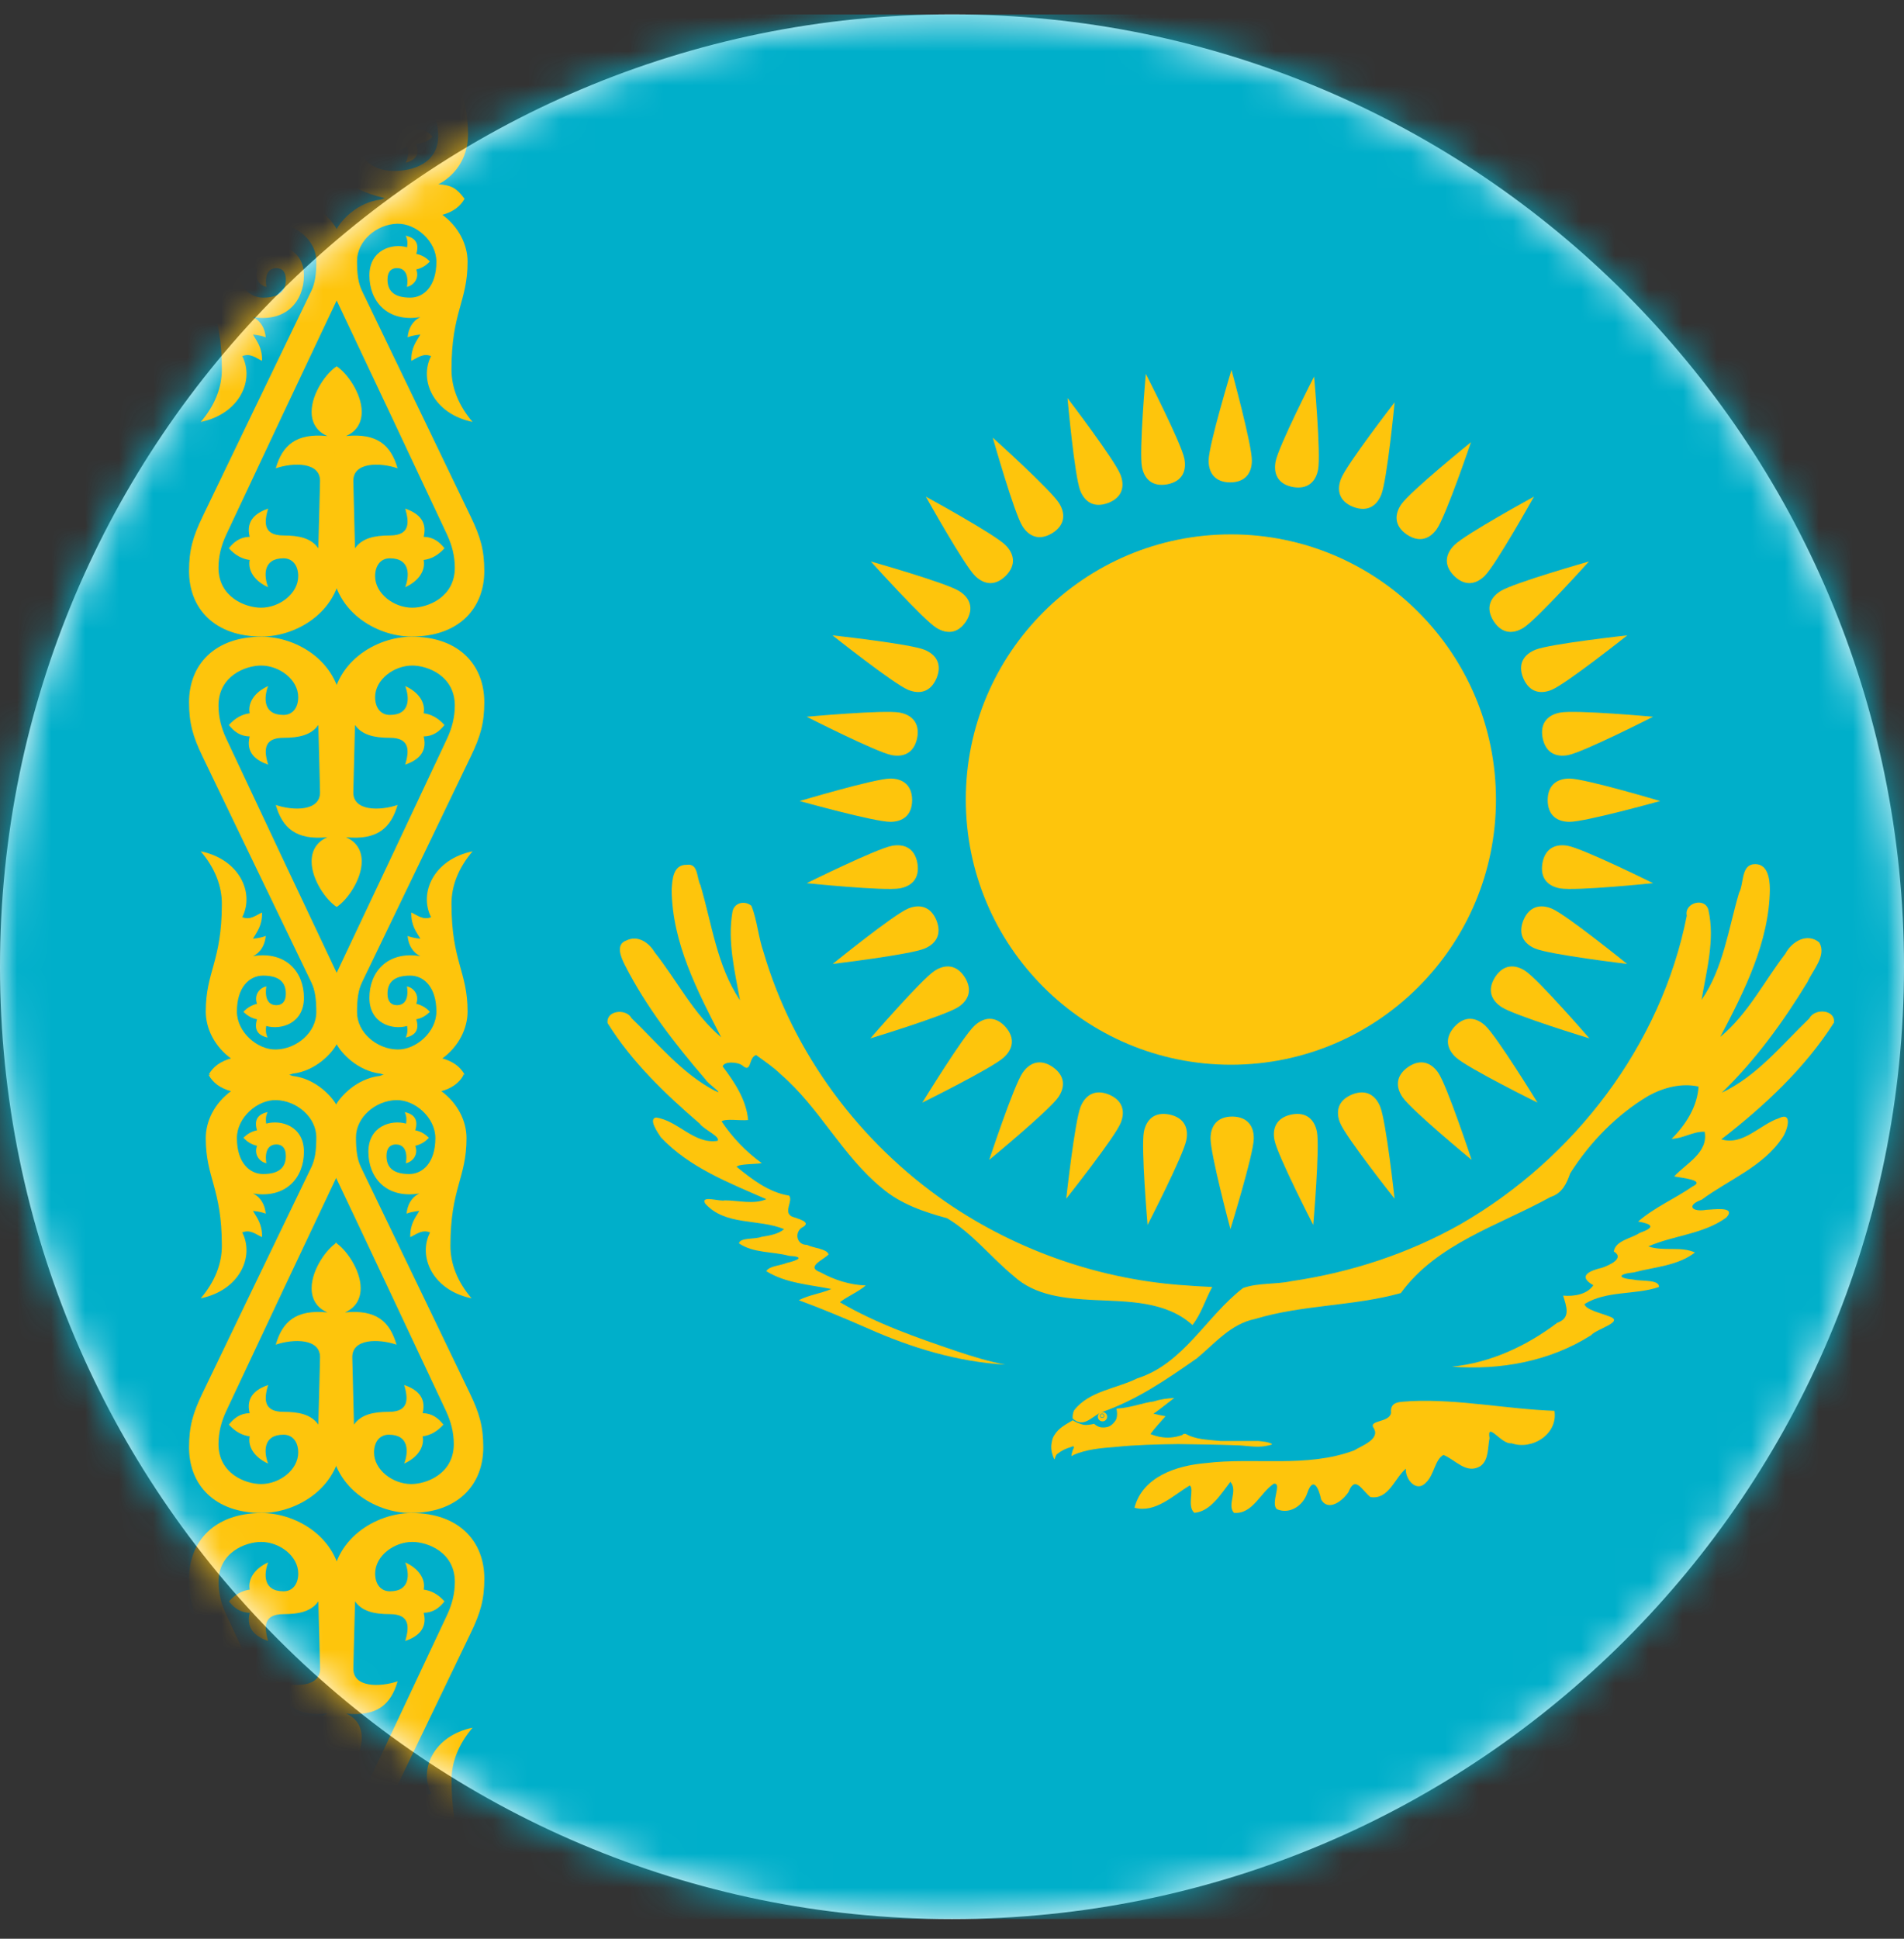 <svg width="56" height="57" viewBox="0 0 56 57" fill="none" xmlns="http://www.w3.org/2000/svg">
<rect x="0" y="0" width="56" height="57" fill="#333333" stroke="none"/>
<g clip-path="url(#clip0_5987_1051)">
<path d="M0 28.422C0 43.886 12.536 56.422 28 56.422C43.464 56.422 56 43.886 56 28.422C56 12.958 43.464 0.422 28 0.422C12.536 0.422 0 12.958 0 28.422Z" fill="white"/>
<mask id="mask0_5987_1051" style="mask-type:alpha" maskUnits="userSpaceOnUse" x="0" y="0" width="56" height="57">
<path d="M56 28.422C56 12.958 43.464 0.422 28 0.422C12.536 0.422 0 12.958 0 28.422C0 43.886 12.536 56.422 28 56.422C43.464 56.422 56 43.886 56 28.422Z" fill="#A1A1A1"/>
</mask>
<g mask="url(#mask0_5987_1051)">
<path d="M93.429 -2.875H-0.884V59.712H93.429V-2.875Z" fill="#00AFCA"/>
<path d="M9.905 0.618C9.905 0.618 9.209 0.033 8.972 0.327C8.592 0.798 10.141 3.148 10.141 3.976C10.141 5.334 9.235 5.704 8.116 5.898C7.365 6.028 6.142 5.843 6.142 5.843C6.372 5.534 6.522 5.443 6.91 5.418C6.478 5.194 6.038 4.707 6.038 3.949C6.038 2.781 6.519 2.299 6.519 0.982C6.519 0.251 5.92 -0.68 5.92 -0.68C6.979 -0.574 7.504 0.407 7.205 1.191C7.374 1.215 7.527 1.177 7.658 1.053C7.736 1.27 7.613 1.522 7.45 1.739C7.582 1.81 7.679 1.768 7.889 1.724C7.869 1.948 7.735 2.186 7.407 2.41C8.359 2.163 8.945 2.826 8.945 3.521C8.945 4.046 8.577 4.422 8.218 4.422C8.101 4.422 7.931 4.374 7.835 4.302C7.767 4.447 7.802 4.64 7.871 4.785C7.608 4.715 7.441 4.558 7.56 4.233C7.357 4.214 7.196 4.146 7.087 4.016C7.198 3.873 7.366 3.792 7.56 3.798C7.412 3.494 7.577 3.324 7.816 3.186C7.816 3.186 7.664 3.798 8.052 3.798C8.227 3.798 8.386 3.741 8.386 3.484C8.386 3.26 8.19 2.949 7.737 2.969C7.284 2.988 6.917 3.281 6.917 4.005C6.917 4.672 7.455 5.004 8.164 5.025C8.804 5.045 9.287 4.699 9.287 4.039C9.287 3.16 8.019 1.159 8.019 0.376C8.019 -0.211 8.547 -0.539 9.063 -0.539C9.733 -0.539 10.299 0.124 10.299 0.124L9.905 0.618L9.905 0.618Z" fill="#FEC50C"/>
<path d="M10.051 16.494C10.051 17.962 8.733 18.716 7.697 18.716C6.302 18.716 5.56 17.882 5.56 16.79C5.56 16.171 5.673 15.783 5.958 15.19C5.958 15.19 8.26 10.405 9.156 8.554C9.267 8.323 9.303 8.06 9.303 7.675C9.303 7.08 8.726 6.593 8.121 6.578C7.569 6.565 6.968 7.093 6.968 7.694C6.968 8.425 7.348 8.751 7.737 8.751C8.216 8.751 8.407 8.554 8.407 8.218C8.407 7.983 8.294 7.882 8.131 7.882C7.72 7.882 7.835 8.435 7.835 8.435C7.631 8.391 7.464 8.182 7.559 7.922C7.405 7.887 7.265 7.804 7.16 7.685C7.271 7.578 7.397 7.495 7.559 7.467C7.463 7.15 7.592 6.995 7.87 6.929C7.814 7.051 7.812 7.164 7.83 7.27C8.268 7.145 8.939 7.343 8.939 8.099C8.939 8.85 8.418 9.482 7.441 9.324C7.674 9.435 7.792 9.662 7.816 9.917C7.638 9.848 7.441 9.838 7.441 9.838C7.555 10.039 7.714 10.213 7.707 10.608C7.526 10.525 7.358 10.373 7.126 10.47C7.49 11.186 7.043 12.172 5.904 12.405C6.321 11.917 6.525 11.39 6.525 10.865C6.525 9.163 6.052 8.877 6.052 7.694C6.052 7.2 6.306 6.665 6.811 6.302V6.322C6.477 6.232 6.264 6.068 6.141 5.845C6.903 5.629 8.009 5.633 8.604 5.867C9.287 5.946 9.764 6.47 9.904 6.736C10.045 7.002 10.318 7.964 9.904 8.83C9.452 9.778 7.318 14.302 6.653 15.723C6.512 16.025 6.426 16.345 6.426 16.691C6.426 17.562 7.224 17.867 7.678 17.867C8.219 17.867 8.771 17.454 8.771 16.938C8.771 16.612 8.594 16.415 8.338 16.415C7.725 16.415 7.762 16.936 7.885 17.264C7.503 17.093 7.282 16.787 7.343 16.464C7.127 16.435 6.921 16.332 6.732 16.119C6.881 15.93 7.063 15.788 7.343 15.783C7.221 15.282 7.556 15.071 7.885 14.953C7.78 15.321 7.712 15.743 8.338 15.743C8.794 15.743 9.153 15.822 9.362 16.119C9.375 15.723 9.412 14.163 9.412 14.163C9.438 13.577 8.627 13.593 8.111 13.768C8.306 13.093 8.705 12.727 9.628 12.82C9.404 12.726 9.165 12.515 9.165 12.109C9.165 11.559 9.611 10.95 9.904 10.77L10.051 16.494L10.051 16.494Z" fill="#FEC50C"/>
<path d="M9.899 0.618C9.899 0.618 10.595 0.033 10.832 0.327C11.212 0.798 9.663 3.148 9.663 3.976C9.663 5.334 10.569 5.704 11.688 5.898C12.439 6.028 13.662 5.843 13.662 5.843C13.432 5.534 13.282 5.443 12.894 5.418C13.326 5.194 13.766 4.707 13.766 3.949C13.766 2.781 13.285 2.299 13.285 0.982C13.285 0.251 13.884 -0.68 13.884 -0.68C12.825 -0.574 12.3 0.407 12.599 1.191C12.43 1.215 12.277 1.177 12.146 1.053C12.068 1.27 12.19 1.522 12.354 1.739C12.222 1.81 12.125 1.768 11.915 1.724C11.935 1.948 12.069 2.186 12.397 2.41C11.445 2.163 10.859 2.826 10.859 3.521C10.859 4.046 11.227 4.422 11.586 4.422C11.703 4.422 11.873 4.374 11.969 4.302C12.037 4.447 12.002 4.64 11.932 4.785C12.196 4.715 12.363 4.558 12.244 4.233C12.447 4.214 12.607 4.146 12.717 4.016C12.606 3.873 12.438 3.792 12.244 3.798C12.392 3.494 12.227 3.324 11.988 3.186C11.988 3.186 12.14 3.798 11.752 3.798C11.577 3.798 11.418 3.741 11.418 3.484C11.418 3.26 11.614 2.949 12.067 2.969C12.52 2.988 12.887 3.281 12.887 4.005C12.887 4.672 12.349 5.004 11.64 5.025C11 5.045 10.517 4.699 10.517 4.039C10.517 3.16 11.785 1.159 11.785 0.376C11.785 -0.211 11.257 -0.539 10.74 -0.539C10.07 -0.539 9.505 0.124 9.505 0.124L9.899 0.618L9.899 0.618Z" fill="#FEC50C"/>
<path d="M9.753 16.494C9.753 17.962 11.071 18.716 12.106 18.716C13.502 18.716 14.244 17.882 14.244 16.79C14.244 16.171 14.131 15.783 13.845 15.19C13.845 15.19 11.544 10.405 10.648 8.554C10.537 8.323 10.501 8.06 10.501 7.675C10.501 7.08 11.078 6.593 11.683 6.578C12.234 6.565 12.835 7.093 12.835 7.694C12.835 8.425 12.456 8.751 12.067 8.751C11.588 8.751 11.397 8.554 11.397 8.218C11.397 7.983 11.51 7.882 11.673 7.882C12.084 7.882 11.968 8.435 11.968 8.435C12.172 8.391 12.34 8.182 12.244 7.922C12.399 7.887 12.539 7.804 12.643 7.685C12.533 7.578 12.407 7.495 12.244 7.467C12.341 7.15 12.212 6.995 11.934 6.929C11.99 7.051 11.992 7.164 11.973 7.27C11.536 7.145 10.865 7.343 10.865 8.099C10.865 8.85 11.386 9.482 12.363 9.324C12.13 9.435 12.012 9.662 11.988 9.917C12.166 9.848 12.363 9.838 12.363 9.838C12.248 10.039 12.09 10.213 12.097 10.608C12.278 10.525 12.446 10.373 12.678 10.47C12.314 11.186 12.761 12.172 13.899 12.405C13.483 11.917 13.279 11.39 13.279 10.865C13.279 9.163 13.752 8.877 13.752 7.694C13.752 7.2 13.497 6.665 12.993 6.302V6.322C13.326 6.232 13.54 6.068 13.663 5.845C12.901 5.629 11.794 5.633 11.2 5.867C10.517 5.946 10.04 6.47 9.9 6.736C9.759 7.002 9.486 7.964 9.9 8.83C10.352 9.778 12.486 14.302 13.151 15.723C13.292 16.025 13.377 16.345 13.377 16.691C13.377 17.562 12.579 17.867 12.126 17.867C11.584 17.867 11.033 17.454 11.033 16.938C11.033 16.612 11.21 16.415 11.466 16.415C12.079 16.415 12.041 16.936 11.919 17.264C12.3 17.093 12.522 16.787 12.461 16.464C12.677 16.435 12.882 16.332 13.072 16.119C12.923 15.93 12.741 15.788 12.461 15.783C12.583 15.282 12.248 15.071 11.919 14.953C12.023 15.321 12.092 15.743 11.466 15.743C11.01 15.743 10.651 15.822 10.441 16.119C10.429 15.723 10.392 14.163 10.392 14.163C10.366 13.577 11.177 13.593 11.693 13.768C11.498 13.093 11.099 12.727 10.175 12.82C10.4 12.726 10.639 12.515 10.639 12.109C10.638 11.559 10.192 10.95 9.9 10.77L9.753 16.494L9.753 16.494Z" fill="#FEC50C"/>
<path d="M10.051 20.941C10.051 19.473 8.733 18.719 7.697 18.719C6.302 18.719 5.56 19.553 5.56 20.645C5.56 21.264 5.673 21.652 5.958 22.244C5.958 22.244 8.26 27.03 9.156 28.881C9.267 29.112 9.303 29.375 9.303 29.76C9.303 30.355 8.726 30.841 8.121 30.856C7.569 30.87 6.968 30.342 6.968 29.74C6.968 29.01 7.348 28.684 7.737 28.684C8.216 28.684 8.407 28.881 8.407 29.217C8.407 29.451 8.294 29.553 8.131 29.553C7.72 29.553 7.835 29 7.835 29C7.631 29.044 7.464 29.253 7.559 29.513C7.405 29.548 7.265 29.631 7.16 29.75C7.271 29.857 7.397 29.939 7.559 29.968C7.463 30.285 7.592 30.44 7.87 30.506C7.814 30.384 7.812 30.271 7.83 30.165C8.268 30.29 8.939 30.091 8.939 29.335C8.939 28.585 8.418 27.953 7.441 28.111C7.674 28 7.792 27.773 7.816 27.518C7.638 27.587 7.441 27.597 7.441 27.597C7.555 27.396 7.714 27.223 7.707 26.827C7.526 26.909 7.358 27.062 7.126 26.965C7.49 26.249 7.043 25.263 5.904 25.03C6.321 25.518 6.525 26.045 6.525 26.57C6.525 28.272 6.052 28.558 6.052 29.74C6.052 30.235 6.306 30.77 6.811 31.133V31.113C6.477 31.203 6.264 31.367 6.141 31.59C6.903 31.805 8.009 31.802 8.604 31.568C9.287 31.488 9.764 30.965 9.904 30.698C10.045 30.433 10.318 29.471 9.904 28.605C9.452 27.657 7.318 23.133 6.653 21.712C6.512 21.41 6.426 21.09 6.426 20.744C6.426 19.872 7.224 19.568 7.678 19.568C8.219 19.568 8.771 19.981 8.771 20.497C8.771 20.823 8.594 21.02 8.338 21.02C7.725 21.02 7.762 20.499 7.885 20.171C7.503 20.342 7.282 20.648 7.343 20.971C7.127 21 6.921 21.103 6.732 21.316C6.881 21.505 7.063 21.647 7.343 21.652C7.221 22.153 7.556 22.364 7.885 22.482C7.78 22.114 7.712 21.692 8.338 21.692C8.794 21.692 9.153 21.613 9.362 21.316C9.375 21.711 9.412 23.272 9.412 23.272C9.438 23.858 8.627 23.841 8.111 23.667C8.306 24.342 8.705 24.707 9.628 24.615C9.404 24.709 9.165 24.92 9.165 25.326C9.165 25.876 9.611 26.485 9.904 26.665L10.051 20.941Z" fill="#FEC50C"/>
<path d="M9.753 20.941C9.753 19.473 11.071 18.719 12.106 18.719C13.502 18.719 14.244 19.553 14.244 20.645C14.244 21.264 14.131 21.652 13.845 22.244C13.845 22.244 11.544 27.03 10.648 28.881C10.537 29.112 10.501 29.375 10.501 29.76C10.501 30.355 11.078 30.841 11.683 30.856C12.234 30.87 12.835 30.342 12.835 29.74C12.835 29.01 12.456 28.684 12.067 28.684C11.588 28.684 11.397 28.881 11.397 29.217C11.397 29.451 11.51 29.553 11.673 29.553C12.084 29.553 11.968 29 11.968 29C12.172 29.044 12.34 29.253 12.244 29.513C12.399 29.548 12.539 29.631 12.643 29.75C12.533 29.857 12.407 29.939 12.244 29.968C12.341 30.285 12.212 30.44 11.934 30.506C11.99 30.384 11.992 30.271 11.973 30.165C11.536 30.29 10.865 30.091 10.865 29.335C10.865 28.585 11.386 27.953 12.363 28.111C12.13 28 12.012 27.773 11.988 27.518C12.166 27.587 12.363 27.597 12.363 27.597C12.248 27.396 12.09 27.223 12.097 26.827C12.278 26.909 12.446 27.062 12.678 26.965C12.314 26.249 12.761 25.263 13.899 25.03C13.483 25.518 13.279 26.045 13.279 26.57C13.279 28.272 13.752 28.558 13.752 29.74C13.752 30.235 13.497 30.77 12.993 31.133V31.113C13.326 31.203 13.54 31.367 13.663 31.59C12.901 31.805 11.794 31.802 11.2 31.568C10.517 31.488 10.04 30.965 9.9 30.698C9.759 30.433 9.486 29.471 9.9 28.605C10.352 27.657 12.486 23.133 13.151 21.712C13.292 21.41 13.377 21.09 13.377 20.744C13.377 19.872 12.579 19.568 12.126 19.568C11.584 19.568 11.033 19.981 11.033 20.497C11.033 20.823 11.21 21.02 11.466 21.02C12.079 21.02 12.041 20.499 11.919 20.171C12.3 20.342 12.522 20.648 12.461 20.971C12.677 21 12.882 21.103 13.072 21.316C12.923 21.505 12.741 21.647 12.461 21.652C12.583 22.153 12.248 22.364 11.919 22.482C12.023 22.114 12.092 21.692 11.466 21.692C11.01 21.692 10.651 21.613 10.441 21.316C10.429 21.711 10.392 23.272 10.392 23.272C10.366 23.858 11.177 23.841 11.693 23.667C11.498 24.342 11.099 24.707 10.175 24.615C10.4 24.709 10.639 24.92 10.639 25.326C10.638 25.876 10.192 26.485 9.9 26.665L9.753 20.941Z" fill="#FEC50C"/>
<path d="M10.052 46.706C10.052 45.239 8.734 44.484 7.698 44.484C6.303 44.484 5.561 45.319 5.561 46.41C5.561 47.029 5.674 47.418 5.959 48.01C5.959 48.01 8.261 52.796 9.156 54.647C9.268 54.878 9.304 55.141 9.304 55.526C9.304 56.121 8.727 56.607 8.122 56.622C7.57 56.636 6.969 56.108 6.969 55.506C6.969 54.775 7.349 54.449 7.738 54.449C8.217 54.449 8.408 54.646 8.408 54.983C8.408 55.217 8.295 55.318 8.132 55.318C7.721 55.318 7.836 54.765 7.836 54.765C7.632 54.81 7.465 55.019 7.56 55.279C7.406 55.313 7.266 55.396 7.161 55.516C7.272 55.623 7.398 55.705 7.56 55.733C7.464 56.051 7.593 56.206 7.871 56.271C7.815 56.149 7.813 56.037 7.831 55.931C8.269 56.055 8.94 55.857 8.94 55.101C8.94 54.351 8.419 53.718 7.442 53.877C7.675 53.765 7.793 53.538 7.817 53.284C7.639 53.353 7.442 53.363 7.442 53.363C7.556 53.162 7.715 52.988 7.708 52.593C7.527 52.675 7.359 52.827 7.127 52.731C7.491 52.014 7.044 51.028 5.905 50.795C6.322 51.283 6.526 51.811 6.526 52.336C6.526 54.037 6.053 54.323 6.053 55.506C6.053 56.001 6.307 56.535 6.812 56.899V56.879C6.478 56.968 6.265 57.132 6.142 57.355C6.904 57.571 8.01 57.567 8.605 57.333C9.288 57.254 9.765 56.73 9.905 56.464C10.046 56.198 10.319 55.236 9.905 54.37C9.453 53.423 7.319 48.899 6.654 47.477C6.513 47.175 6.427 46.855 6.427 46.509C6.427 45.638 7.225 45.334 7.679 45.334C8.221 45.334 8.772 45.747 8.772 46.262C8.772 46.589 8.595 46.786 8.339 46.786C7.726 46.786 7.763 46.265 7.885 45.936C7.504 46.108 7.283 46.414 7.344 46.736C7.128 46.766 6.922 46.868 6.733 47.082C6.882 47.27 7.064 47.413 7.344 47.418C7.222 47.918 7.557 48.13 7.885 48.247C7.781 47.88 7.713 47.457 8.339 47.457C8.795 47.457 9.154 47.378 9.363 47.082C9.376 47.477 9.413 49.037 9.413 49.037C9.439 49.624 8.628 49.607 8.112 49.432C8.307 50.108 8.706 50.473 9.629 50.381C9.405 50.474 9.166 50.685 9.166 51.092C9.166 51.641 9.612 52.251 9.905 52.431L10.052 46.706L10.052 46.706Z" fill="#FEC50C"/>
<path d="M9.754 46.706C9.754 45.239 11.072 44.484 12.107 44.484C13.502 44.484 14.245 45.319 14.245 46.41C14.245 47.029 14.132 47.418 13.846 48.01C13.846 48.01 11.545 52.796 10.649 54.647C10.537 54.878 10.502 55.141 10.502 55.526C10.502 56.121 11.079 56.607 11.684 56.622C12.235 56.636 12.836 56.108 12.836 55.506C12.836 54.775 12.457 54.449 12.068 54.449C11.589 54.449 11.398 54.646 11.398 54.983C11.398 55.217 11.511 55.318 11.674 55.318C12.085 55.318 11.97 54.765 11.97 54.765C12.174 54.81 12.341 55.019 12.245 55.279C12.4 55.313 12.54 55.396 12.644 55.516C12.534 55.623 12.408 55.705 12.245 55.733C12.341 56.051 12.213 56.206 11.935 56.271C11.991 56.149 11.993 56.037 11.974 55.931C11.537 56.055 10.866 55.857 10.866 55.101C10.866 54.351 11.387 53.718 12.364 53.877C12.131 53.765 12.013 53.538 11.989 53.284C12.167 53.353 12.364 53.363 12.364 53.363C12.249 53.162 12.091 52.988 12.098 52.593C12.279 52.675 12.447 52.827 12.679 52.731C12.315 52.014 12.762 51.028 13.9 50.795C13.484 51.283 13.28 51.811 13.28 52.336C13.28 54.037 13.753 54.323 13.753 55.506C13.753 56.001 13.498 56.535 12.994 56.899V56.879C13.327 56.968 13.541 57.132 13.664 57.355C12.902 57.571 11.795 57.567 11.201 57.333C10.518 57.254 10.041 56.73 9.901 56.464C9.76 56.198 9.487 55.236 9.901 54.37C10.353 53.423 12.487 48.899 13.152 47.477C13.293 47.175 13.378 46.855 13.378 46.509C13.378 45.638 12.58 45.334 12.127 45.334C11.585 45.334 11.034 45.747 11.034 46.262C11.034 46.589 11.211 46.786 11.467 46.786C12.079 46.786 12.042 46.265 11.92 45.936C12.301 46.108 12.523 46.414 12.462 46.736C12.678 46.766 12.883 46.868 13.073 47.082C12.924 47.27 12.742 47.413 12.462 47.418C12.584 47.918 12.249 48.13 11.92 48.247C12.024 47.88 12.093 47.457 11.467 47.457C11.011 47.457 10.652 47.378 10.443 47.082C10.43 47.477 10.393 49.037 10.393 49.037C10.367 49.624 11.178 49.607 11.694 49.432C11.499 50.108 11.1 50.473 10.177 50.381C10.401 50.474 10.639 50.685 10.639 51.092C10.639 51.641 10.193 52.251 9.9 52.431L9.754 46.706L9.754 46.706Z" fill="#FEC50C"/>
<path d="M9.723 42.26C9.723 43.727 11.04 44.482 12.076 44.482C13.471 44.482 14.214 43.648 14.214 42.556C14.214 41.937 14.1 41.548 13.815 40.956C13.815 40.956 11.514 36.17 10.618 34.319C10.506 34.089 10.47 33.826 10.47 33.44C10.47 32.845 11.047 32.359 11.652 32.344C12.204 32.33 12.805 32.858 12.805 33.46C12.805 34.191 12.426 34.517 12.037 34.517C11.557 34.517 11.367 34.32 11.367 33.984C11.367 33.749 11.48 33.648 11.643 33.648C12.053 33.648 11.938 34.201 11.938 34.201C12.142 34.156 12.31 33.948 12.214 33.687C12.369 33.653 12.509 33.57 12.613 33.45C12.503 33.343 12.376 33.261 12.214 33.233C12.31 32.915 12.182 32.76 11.904 32.695C11.96 32.817 11.961 32.929 11.943 33.035C11.505 32.911 10.835 33.109 10.835 33.865C10.835 34.616 11.355 35.248 12.332 35.09C12.1 35.201 11.982 35.428 11.958 35.682C12.135 35.613 12.332 35.603 12.332 35.603C12.218 35.804 12.059 35.978 12.066 36.373C12.247 36.291 12.415 36.139 12.647 36.235C12.283 36.952 12.731 37.938 13.869 38.171C13.452 37.683 13.248 37.155 13.248 36.63C13.248 34.929 13.721 34.643 13.721 33.46C13.721 32.965 13.467 32.431 12.963 32.068V32.087C13.296 31.998 13.509 31.834 13.632 31.611C12.871 31.395 11.764 31.399 11.17 31.633C10.487 31.712 10.01 32.236 9.869 32.502C9.729 32.768 9.456 33.73 9.869 34.596C10.322 35.543 12.455 40.067 13.12 41.489C13.261 41.791 13.347 42.111 13.347 42.457C13.347 43.328 12.549 43.632 12.096 43.632C11.554 43.632 11.002 43.219 11.002 42.704C11.002 42.377 11.18 42.181 11.436 42.181C12.048 42.181 12.011 42.702 11.889 43.03C12.27 42.858 12.492 42.553 12.431 42.23C12.646 42.2 12.852 42.098 13.041 41.884C12.892 41.696 12.71 41.553 12.431 41.548C12.553 41.048 12.218 40.836 11.889 40.719C11.993 41.086 12.061 41.509 11.436 41.509C10.979 41.509 10.62 41.588 10.411 41.884C10.399 41.489 10.362 39.929 10.362 39.929C10.335 39.342 11.147 39.359 11.662 39.534C11.468 38.858 11.069 38.493 10.145 38.586C10.369 38.492 10.608 38.281 10.608 37.875C10.608 37.325 10.162 36.715 9.869 36.535L9.723 42.26Z" fill="#FEC50C"/>
<path d="M10.051 42.26C10.051 43.727 8.733 44.482 7.697 44.482C6.302 44.482 5.56 43.648 5.56 42.556C5.56 41.937 5.673 41.548 5.958 40.956C5.958 40.956 8.26 36.17 9.156 34.319C9.267 34.089 9.303 33.826 9.303 33.44C9.303 32.845 8.726 32.359 8.121 32.344C7.569 32.33 6.968 32.858 6.968 33.46C6.968 34.191 7.348 34.517 7.737 34.517C8.216 34.517 8.407 34.32 8.407 33.984C8.407 33.749 8.294 33.648 8.131 33.648C7.72 33.648 7.835 34.201 7.835 34.201C7.631 34.156 7.464 33.948 7.559 33.687C7.405 33.653 7.265 33.57 7.16 33.45C7.271 33.343 7.397 33.261 7.559 33.233C7.463 32.915 7.592 32.76 7.87 32.695C7.814 32.817 7.812 32.929 7.83 33.035C8.268 32.911 8.939 33.109 8.939 33.865C8.939 34.616 8.418 35.248 7.441 35.09C7.674 35.201 7.792 35.428 7.816 35.682C7.638 35.613 7.441 35.603 7.441 35.603C7.555 35.804 7.714 35.978 7.707 36.373C7.526 36.291 7.358 36.139 7.126 36.235C7.49 36.952 7.043 37.938 5.904 38.171C6.321 37.683 6.525 37.155 6.525 36.63C6.525 34.929 6.052 34.643 6.052 33.46C6.052 32.965 6.306 32.431 6.811 32.068V32.087C6.477 31.998 6.264 31.834 6.141 31.611C6.903 31.395 8.009 31.399 8.604 31.633C9.287 31.712 9.764 32.236 9.904 32.502C10.045 32.768 10.318 33.73 9.904 34.596C9.452 35.543 7.318 40.067 6.653 41.489C6.512 41.791 6.426 42.111 6.426 42.457C6.426 43.328 7.224 43.632 7.678 43.632C8.219 43.632 8.771 43.219 8.771 42.704C8.771 42.377 8.594 42.181 8.338 42.181C7.725 42.181 7.762 42.702 7.885 43.03C7.503 42.858 7.282 42.553 7.343 42.23C7.127 42.2 6.921 42.098 6.732 41.884C6.881 41.696 7.063 41.553 7.343 41.548C7.221 41.048 7.556 40.836 7.885 40.719C7.78 41.086 7.712 41.509 8.338 41.509C8.794 41.509 9.153 41.588 9.362 41.884C9.375 41.489 9.412 39.929 9.412 39.929C9.438 39.342 8.627 39.359 8.111 39.534C8.306 38.858 8.705 38.493 9.628 38.586C9.404 38.492 9.165 38.281 9.165 37.875C9.165 37.325 9.611 36.715 9.904 36.535L10.051 42.26Z" fill="#FEC50C"/>
<path d="M36.203 31.304C40.508 31.304 43.999 27.813 43.999 23.507C43.999 19.201 40.508 15.711 36.203 15.711C31.897 15.711 28.406 19.201 28.406 23.507C28.406 27.813 31.897 31.304 36.203 31.304Z" fill="#FEC50C"/>
<path d="M38.02 14.318C38.476 14.4 38.701 14.149 38.767 13.809C38.855 13.355 38.65 11.07 38.65 11.07C38.65 11.07 37.606 13.113 37.518 13.567C37.452 13.908 37.566 14.23 38.02 14.318Z" fill="#FEC50C"/>
<path d="M39.799 14.903C40.231 15.068 40.499 14.863 40.627 14.541C40.798 14.111 41.019 11.828 41.019 11.828C41.019 11.828 39.615 13.641 39.444 14.072C39.316 14.394 39.369 14.732 39.799 14.903Z" fill="#FEC50C"/>
<path d="M36.175 14.183C36.638 14.183 36.816 13.896 36.82 13.55C36.827 13.087 36.22 10.875 36.22 10.875C36.22 10.875 35.554 13.07 35.548 13.532C35.543 13.879 35.713 14.177 36.175 14.183Z" fill="#FEC50C"/>
<path d="M32.595 14.787C32.162 14.949 31.895 14.742 31.77 14.419C31.602 13.987 31.397 11.703 31.397 11.703C31.397 11.703 32.788 13.526 32.956 13.958C33.081 14.281 33.026 14.619 32.595 14.787Z" fill="#FEC50C"/>
<path d="M30.949 15.675C30.553 15.915 30.253 15.761 30.069 15.466C29.825 15.074 29.199 12.867 29.199 12.867C29.199 12.867 30.904 14.401 31.149 14.793C31.333 15.088 31.341 15.43 30.949 15.675Z" fill="#FEC50C"/>
<path d="M34.334 14.239C33.879 14.322 33.653 14.071 33.587 13.731C33.498 13.277 33.7 10.992 33.7 10.992C33.7 10.992 34.747 13.033 34.835 13.487C34.902 13.828 34.788 14.15 34.334 14.239Z" fill="#FEC50C"/>
<path d="M41.372 15.713C41.755 15.973 42.062 15.835 42.261 15.551C42.526 15.171 43.265 13 43.265 13C43.265 13 41.482 14.443 41.217 14.823C41.019 15.107 40.992 15.448 41.372 15.713Z" fill="#FEC50C"/>
<path d="M42.766 16.93C43.095 17.254 43.423 17.174 43.669 16.93C43.998 16.604 45.116 14.602 45.116 14.602C45.116 14.602 43.103 15.7 42.774 16.026C42.528 16.27 42.44 16.601 42.766 16.93Z" fill="#FEC50C"/>
<path d="M43.927 18.258C44.176 18.647 44.513 18.641 44.808 18.458C45.2 18.213 46.734 16.508 46.734 16.508C46.734 16.508 44.528 17.133 44.135 17.378C43.84 17.562 43.682 17.865 43.927 18.258Z" fill="#FEC50C"/>
<path d="M44.801 19.938C44.983 20.364 45.316 20.414 45.637 20.282C46.065 20.106 47.861 18.68 47.861 18.68C47.861 18.68 45.581 18.929 45.153 19.105C44.832 19.237 44.625 19.51 44.801 19.938Z" fill="#FEC50C"/>
<path d="M45.371 21.697C45.464 22.15 45.781 22.266 46.121 22.201C46.576 22.113 48.62 21.073 48.62 21.073C48.62 21.073 46.336 20.864 45.882 20.951C45.541 21.016 45.284 21.242 45.371 21.697Z" fill="#FEC50C"/>
<path d="M45.52 23.521C45.521 23.984 45.809 24.16 46.156 24.163C46.618 24.167 48.828 23.551 48.828 23.551C48.828 23.551 46.63 22.895 46.167 22.891C45.82 22.888 45.524 23.058 45.52 23.521Z" fill="#FEC50C"/>
<path d="M45.365 25.379C45.288 25.835 45.542 26.057 45.883 26.119C46.339 26.201 48.62 25.966 48.62 25.966C48.62 25.966 46.565 24.949 46.109 24.867C45.768 24.805 45.447 24.923 45.365 25.379Z" fill="#FEC50C"/>
<path d="M44.807 27.052C44.633 27.481 44.831 27.753 45.151 27.888C45.577 28.068 47.855 28.34 47.855 28.34C47.855 28.34 46.072 26.896 45.646 26.716C45.327 26.581 44.987 26.626 44.807 27.052Z" fill="#FEC50C"/>
<path d="M43.973 28.727C43.726 29.118 43.874 29.421 44.165 29.61C44.553 29.862 46.747 30.529 46.747 30.529C46.747 30.529 45.246 28.795 44.858 28.543C44.567 28.354 44.225 28.339 43.973 28.727Z" fill="#FEC50C"/>
<path d="M42.777 30.188C42.47 30.533 42.566 30.856 42.822 31.09C43.164 31.402 45.22 32.418 45.22 32.418C45.22 32.418 44.022 30.463 43.68 30.151C43.424 29.917 43.089 29.846 42.777 30.188Z" fill="#FEC50C"/>
<path d="M29.581 16.93C29.251 17.254 28.924 17.174 28.677 16.93C28.349 16.604 27.231 14.602 27.231 14.602C27.231 14.602 29.244 15.7 29.573 16.026C29.819 16.27 29.907 16.601 29.581 16.93Z" fill="#FEC50C"/>
<path d="M28.421 18.258C28.171 18.647 27.834 18.641 27.539 18.458C27.147 18.213 25.613 16.508 25.613 16.508C25.613 16.508 27.82 17.133 28.212 17.378C28.507 17.562 28.665 17.865 28.421 18.258Z" fill="#FEC50C"/>
<path d="M27.546 19.938C27.365 20.364 27.031 20.414 26.71 20.282C26.282 20.106 24.486 18.68 24.486 18.68C24.486 18.68 26.766 18.929 27.194 19.105C27.515 19.237 27.722 19.51 27.546 19.938Z" fill="#FEC50C"/>
<path d="M26.976 21.697C26.883 22.15 26.566 22.266 26.225 22.201C25.771 22.113 23.727 21.073 23.727 21.073C23.727 21.073 26.011 20.864 26.465 20.951C26.806 21.016 27.063 21.242 26.976 21.697Z" fill="#FEC50C"/>
<path d="M26.828 23.521C26.826 23.984 26.538 24.16 26.191 24.163C25.729 24.167 23.52 23.551 23.52 23.551C23.52 23.551 25.717 22.895 26.18 22.891C26.527 22.888 26.823 23.058 26.828 23.521Z" fill="#FEC50C"/>
<path d="M26.983 25.379C27.059 25.835 26.806 26.057 26.464 26.119C26.009 26.201 23.727 25.966 23.727 25.966C23.727 25.966 25.783 24.949 26.238 24.867C26.58 24.805 26.901 24.923 26.983 25.379Z" fill="#FEC50C"/>
<path d="M27.54 27.052C27.714 27.481 27.515 27.753 27.196 27.888C26.77 28.068 24.492 28.34 24.492 28.34C24.492 28.34 26.274 26.896 26.701 26.716C27.02 26.581 27.36 26.626 27.54 27.052Z" fill="#FEC50C"/>
<path d="M28.373 28.727C28.621 29.118 28.473 29.421 28.182 29.61C27.794 29.862 25.599 30.529 25.599 30.529C25.599 30.529 27.101 28.795 27.488 28.543C27.779 28.354 28.121 28.339 28.373 28.727Z" fill="#FEC50C"/>
<path d="M29.57 30.188C29.877 30.533 29.781 30.856 29.524 31.09C29.183 31.402 27.127 32.418 27.127 32.418C27.127 32.418 28.325 30.463 28.667 30.151C28.923 29.917 29.258 29.846 29.57 30.188Z" fill="#FEC50C"/>
<path d="M41.414 31.371C41.036 31.637 41.056 31.974 41.252 32.26C41.513 32.642 43.283 34.101 43.283 34.101C43.283 34.101 42.563 31.923 42.302 31.541C42.106 31.255 41.796 31.11 41.414 31.371Z" fill="#FEC50C"/>
<path d="M39.761 32.181C39.335 32.362 39.285 32.696 39.416 33.017C39.592 33.445 41.017 35.242 41.017 35.242C41.017 35.242 40.769 32.962 40.593 32.534C40.462 32.213 40.189 32.006 39.761 32.181Z" fill="#FEC50C"/>
<path d="M30.963 31.371C31.342 31.637 31.322 31.974 31.126 32.26C30.864 32.642 29.095 34.101 29.095 34.101C29.095 34.101 29.814 31.923 30.076 31.541C30.272 31.255 30.581 31.11 30.963 31.371Z" fill="#FEC50C"/>
<path d="M32.617 32.181C33.042 32.362 33.093 32.696 32.961 33.017C32.786 33.445 31.36 35.242 31.36 35.242C31.36 35.242 31.609 32.962 31.784 32.534C31.916 32.213 32.189 32.006 32.617 32.181Z" fill="#FEC50C"/>
<path d="M34.393 32.768C34.846 32.863 34.96 33.181 34.892 33.521C34.803 33.975 33.752 36.014 33.752 36.014C33.752 36.014 33.555 33.729 33.644 33.275C33.711 32.934 33.939 32.678 34.393 32.768Z" fill="#FEC50C"/>
<path d="M37.984 32.768C37.532 32.863 37.417 33.181 37.485 33.521C37.574 33.975 38.625 36.014 38.625 36.014C38.625 36.014 38.822 33.729 38.733 33.275C38.666 32.934 38.438 32.678 37.984 32.768Z" fill="#FEC50C"/>
<path d="M36.252 32.828C35.79 32.825 35.611 33.111 35.604 33.458C35.595 33.92 36.189 36.136 36.189 36.136C36.189 36.136 36.867 33.945 36.876 33.482C36.883 33.135 36.715 32.837 36.252 32.828Z" fill="#FEC50C"/>
<path d="M34.536 41.102C34.328 41.113 34.125 41.14 33.927 41.204C33.655 41.24 33.395 41.335 33.125 41.379L33.017 41.397L32.836 41.414C32.847 41.464 32.855 41.514 32.855 41.564C32.855 41.616 32.849 41.666 32.836 41.709C32.824 41.749 32.787 41.799 32.758 41.83C32.72 41.873 32.679 41.909 32.631 41.932C32.585 41.956 32.533 41.965 32.481 41.969C32.429 41.971 32.375 41.969 32.325 41.95C32.273 41.932 32.224 41.9 32.18 41.861C32.126 41.875 32.07 41.884 32.018 41.89C31.964 41.896 31.914 41.896 31.866 41.89C31.812 41.875 31.756 41.857 31.704 41.836C31.651 41.814 31.601 41.788 31.553 41.757C31.357 41.873 31.137 41.983 31.017 42.185C30.95 42.278 30.936 42.383 30.921 42.493C30.912 42.628 30.946 42.771 31.004 42.896C31.025 42.933 31.043 42.763 31.108 42.74C31.218 42.65 31.355 42.584 31.494 42.547C31.611 42.488 31.596 42.551 31.548 42.644C31.536 42.692 31.471 42.875 31.559 42.783C31.951 42.609 32.384 42.574 32.807 42.542C33.42 42.478 34.035 42.465 34.65 42.457C35.228 42.465 35.806 42.472 36.385 42.493C36.66 42.501 36.938 42.563 37.21 42.517C37.275 42.499 37.377 42.495 37.416 42.457C37.292 42.386 37.148 42.383 37.011 42.366H35.908C35.602 42.335 35.282 42.331 34.993 42.216C34.916 42.185 34.844 42.112 34.771 42.191C34.661 42.229 34.544 42.256 34.428 42.264C34.225 42.279 34.023 42.237 33.836 42.162C33.971 41.975 34.133 41.811 34.281 41.638C34.162 41.618 34.046 41.593 33.927 41.564C34.137 41.42 34.331 41.256 34.536 41.102Z" fill="#FEC50C"/>
<path d="M43.542 43.105C43.123 43.357 42.803 42.911 42.453 42.777C42.203 42.913 42.179 43.367 41.946 43.583C41.666 43.901 41.323 43.494 41.349 43.18C41.014 43.462 40.845 44.101 40.305 44.015C40.048 43.806 39.858 43.367 39.662 43.867C39.503 44.111 39.078 44.459 38.858 44.09C38.789 43.764 38.626 43.381 38.449 43.898C38.328 44.264 37.937 44.533 37.559 44.373C37.353 44.204 37.725 43.579 37.462 43.624C37.069 43.884 36.84 44.529 36.291 44.478C36.078 44.239 36.421 43.833 36.187 43.568C35.911 43.922 35.605 44.44 35.128 44.478C34.897 44.291 35.137 43.755 34.99 43.675C34.5 43.969 33.983 44.492 33.367 44.329C33.607 43.411 34.61 43.089 35.454 43.017C36.905 42.839 38.431 43.166 39.827 42.643C40.053 42.505 40.599 42.311 40.405 41.992C40.232 41.741 40.853 41.839 40.913 41.546C40.876 41.174 41.198 41.225 41.512 41.193C42.922 41.132 44.315 41.429 45.72 41.479C45.826 42.164 45.067 42.645 44.455 42.433C44.163 42.481 43.725 41.761 43.81 42.285C43.752 42.559 43.793 42.922 43.542 43.105V43.105ZM31.547 41.703C31.873 42.002 32.102 41.647 32.407 41.517C33.431 41.165 34.323 40.55 35.203 39.935C35.737 39.494 36.199 38.922 36.915 38.779C38.312 38.356 39.797 38.408 41.2 38.018C42.267 36.556 44.081 36.034 45.601 35.194C45.942 35.088 46.074 34.807 46.182 34.497C46.763 33.582 47.553 32.77 48.487 32.216C48.929 31.974 49.456 31.835 49.957 31.946C49.921 32.542 49.579 33.07 49.166 33.483C49.504 33.475 49.794 33.262 50.136 33.274C50.253 33.886 49.592 34.206 49.241 34.587C49.437 34.632 50.187 34.689 49.778 34.885C49.257 35.246 48.662 35.495 48.181 35.914C48.625 35.994 48.676 36.088 48.225 36.249C47.98 36.414 47.511 36.472 47.465 36.794C47.801 37.001 47.311 37.205 47.122 37.272C46.761 37.356 46.382 37.513 46.862 37.787C46.68 38.061 46.291 38.12 45.974 38.092C46.07 38.403 46.209 38.751 45.806 38.888C44.903 39.571 43.842 40.067 42.706 40.181C44.125 40.29 45.587 40.027 46.799 39.255C46.96 39.066 47.799 38.862 47.33 38.703C47.108 38.611 46.635 38.509 46.602 38.341C47.259 37.935 48.087 38.08 48.793 37.839C48.812 37.61 48.256 37.674 48.049 37.622C47.555 37.581 47.584 37.455 48.06 37.408C48.663 37.249 49.345 37.217 49.852 36.824C49.44 36.633 48.92 36.801 48.48 36.645C49.227 36.319 50.108 36.286 50.777 35.795C51.083 35.456 50.386 35.562 50.184 35.57C49.77 35.642 49.579 35.444 50.049 35.272C50.851 34.681 51.867 34.296 52.43 33.439C52.564 33.247 52.744 32.669 52.319 32.877C51.759 33.063 51.266 33.692 50.628 33.497C51.885 32.523 53.081 31.414 53.94 30.066C53.985 29.677 53.374 29.635 53.215 29.941C52.408 30.718 51.677 31.637 50.643 32.125C51.633 31.169 52.452 30.038 53.166 28.865C53.319 28.516 53.731 28.096 53.508 27.709C53.148 27.411 52.697 27.684 52.51 28.04C51.882 28.86 51.406 29.816 50.598 30.484C51.305 29.135 52.037 27.699 52.055 26.144C52.053 25.823 51.988 25.352 51.553 25.411C51.208 25.473 51.29 25.989 51.148 26.25C50.835 27.313 50.688 28.464 50.047 29.395C50.191 28.531 50.444 27.631 50.249 26.759C50.159 26.369 49.529 26.537 49.611 26.922C48.859 30.731 46.303 34.063 42.96 35.99C41.43 36.855 39.72 37.414 37.981 37.667C37.513 37.769 37.007 37.709 36.56 37.869C35.476 38.7 34.82 40.09 33.448 40.525C32.833 40.831 32.032 40.893 31.592 41.464C31.554 41.537 31.546 41.622 31.547 41.703Z" fill="#FEC50C"/>
<path d="M35.654 37.839C35.451 38.206 35.332 38.628 35.072 38.957C34.289 38.245 33.153 38.268 32.16 38.221C31.34 38.177 30.448 38.102 29.814 37.517C29.147 36.97 28.602 36.26 27.856 35.817C27.176 35.632 26.489 35.4 25.942 34.934C24.773 33.98 24.103 32.566 22.96 31.583C22.743 31.369 22.486 31.203 22.242 31.021C22.01 31.077 22.115 31.578 21.831 31.323C21.676 31.213 21.29 31.202 21.255 31.355C21.605 31.816 21.954 32.341 22.003 32.93C21.765 32.955 21.341 32.88 21.223 32.969C21.539 33.443 21.945 33.864 22.406 34.198C22.185 34.234 21.749 34.215 21.664 34.304C22.122 34.676 22.612 35.057 23.211 35.153C23.334 35.315 23.032 35.627 23.286 35.765C23.433 35.825 23.919 35.926 23.584 36.093C23.355 36.248 23.44 36.608 23.733 36.6C23.919 36.695 24.336 36.718 24.369 36.883C24.204 37.05 23.692 37.248 24.128 37.405C24.535 37.631 24.999 37.778 25.464 37.794C25.231 37.99 24.943 38.102 24.703 38.286C25.776 38.915 26.965 39.329 28.14 39.727C28.608 39.884 29.082 40.029 29.567 40.121C28.157 40.04 26.795 39.623 25.512 39.051C24.846 38.76 24.177 38.478 23.495 38.227C23.794 38.071 24.14 38.033 24.45 37.898C23.806 37.769 23.103 37.727 22.537 37.373C22.624 37.219 22.953 37.211 23.134 37.133C23.476 37.051 23.688 36.951 23.206 36.922C22.72 36.79 22.163 36.849 21.734 36.556C21.762 36.38 22.21 36.441 22.393 36.365C22.623 36.326 22.878 36.292 23.062 36.138C22.311 35.826 21.328 36.047 20.739 35.383C20.603 35.131 21.161 35.334 21.319 35.292C21.723 35.292 22.156 35.42 22.54 35.258C21.445 34.777 20.272 34.327 19.437 33.438C19.344 33.295 19.066 32.904 19.291 32.856C19.941 32.942 20.411 33.651 21.106 33.541C21.199 33.416 20.702 33.212 20.578 33.034C19.565 32.164 18.581 31.22 17.87 30.081C17.822 29.7 18.42 29.643 18.577 29.937C19.352 30.684 20.053 31.555 21.018 32.065C21.361 32.231 20.822 31.868 20.75 31.737C19.858 30.701 19.008 29.607 18.385 28.386C18.273 28.166 18.088 27.768 18.422 27.651C18.756 27.484 19.087 27.712 19.256 27.999C19.912 28.826 20.395 29.809 21.212 30.498C20.516 29.148 19.773 27.726 19.755 26.171C19.771 25.87 19.791 25.414 20.199 25.426C20.542 25.374 20.488 25.813 20.601 26.023C20.939 27.165 21.086 28.401 21.764 29.409C21.614 28.562 21.394 27.69 21.54 26.828C21.574 26.546 21.893 26.46 22.1 26.631C22.268 27.042 22.303 27.55 22.456 27.989C23.327 30.969 25.283 33.59 27.832 35.348C29.93 36.788 32.421 37.647 34.964 37.797C35.193 37.817 35.424 37.824 35.654 37.838" fill="#FEC50C"/>
<path d="M32.426 41.789C32.502 41.789 32.563 41.728 32.563 41.653C32.563 41.577 32.502 41.516 32.426 41.516C32.351 41.516 32.29 41.577 32.29 41.653C32.29 41.728 32.351 41.789 32.426 41.789Z" fill="#FEC50C"/>
<path d="M32.415 41.681C32.445 41.681 32.47 41.657 32.47 41.626C32.47 41.595 32.445 41.57 32.415 41.57C32.384 41.57 32.359 41.595 32.359 41.626C32.359 41.657 32.384 41.681 32.415 41.681Z" fill="#FEC50C" stroke="#00AFCA" stroke-width="0.016"/>
</g>
</g>
<defs>
<clipPath id="clip0_5987_1051">
<rect width="56" height="56" fill="white" transform="matrix(-1 0 0 -1 56 56.422)"/>
</clipPath>
</defs>
</svg>

